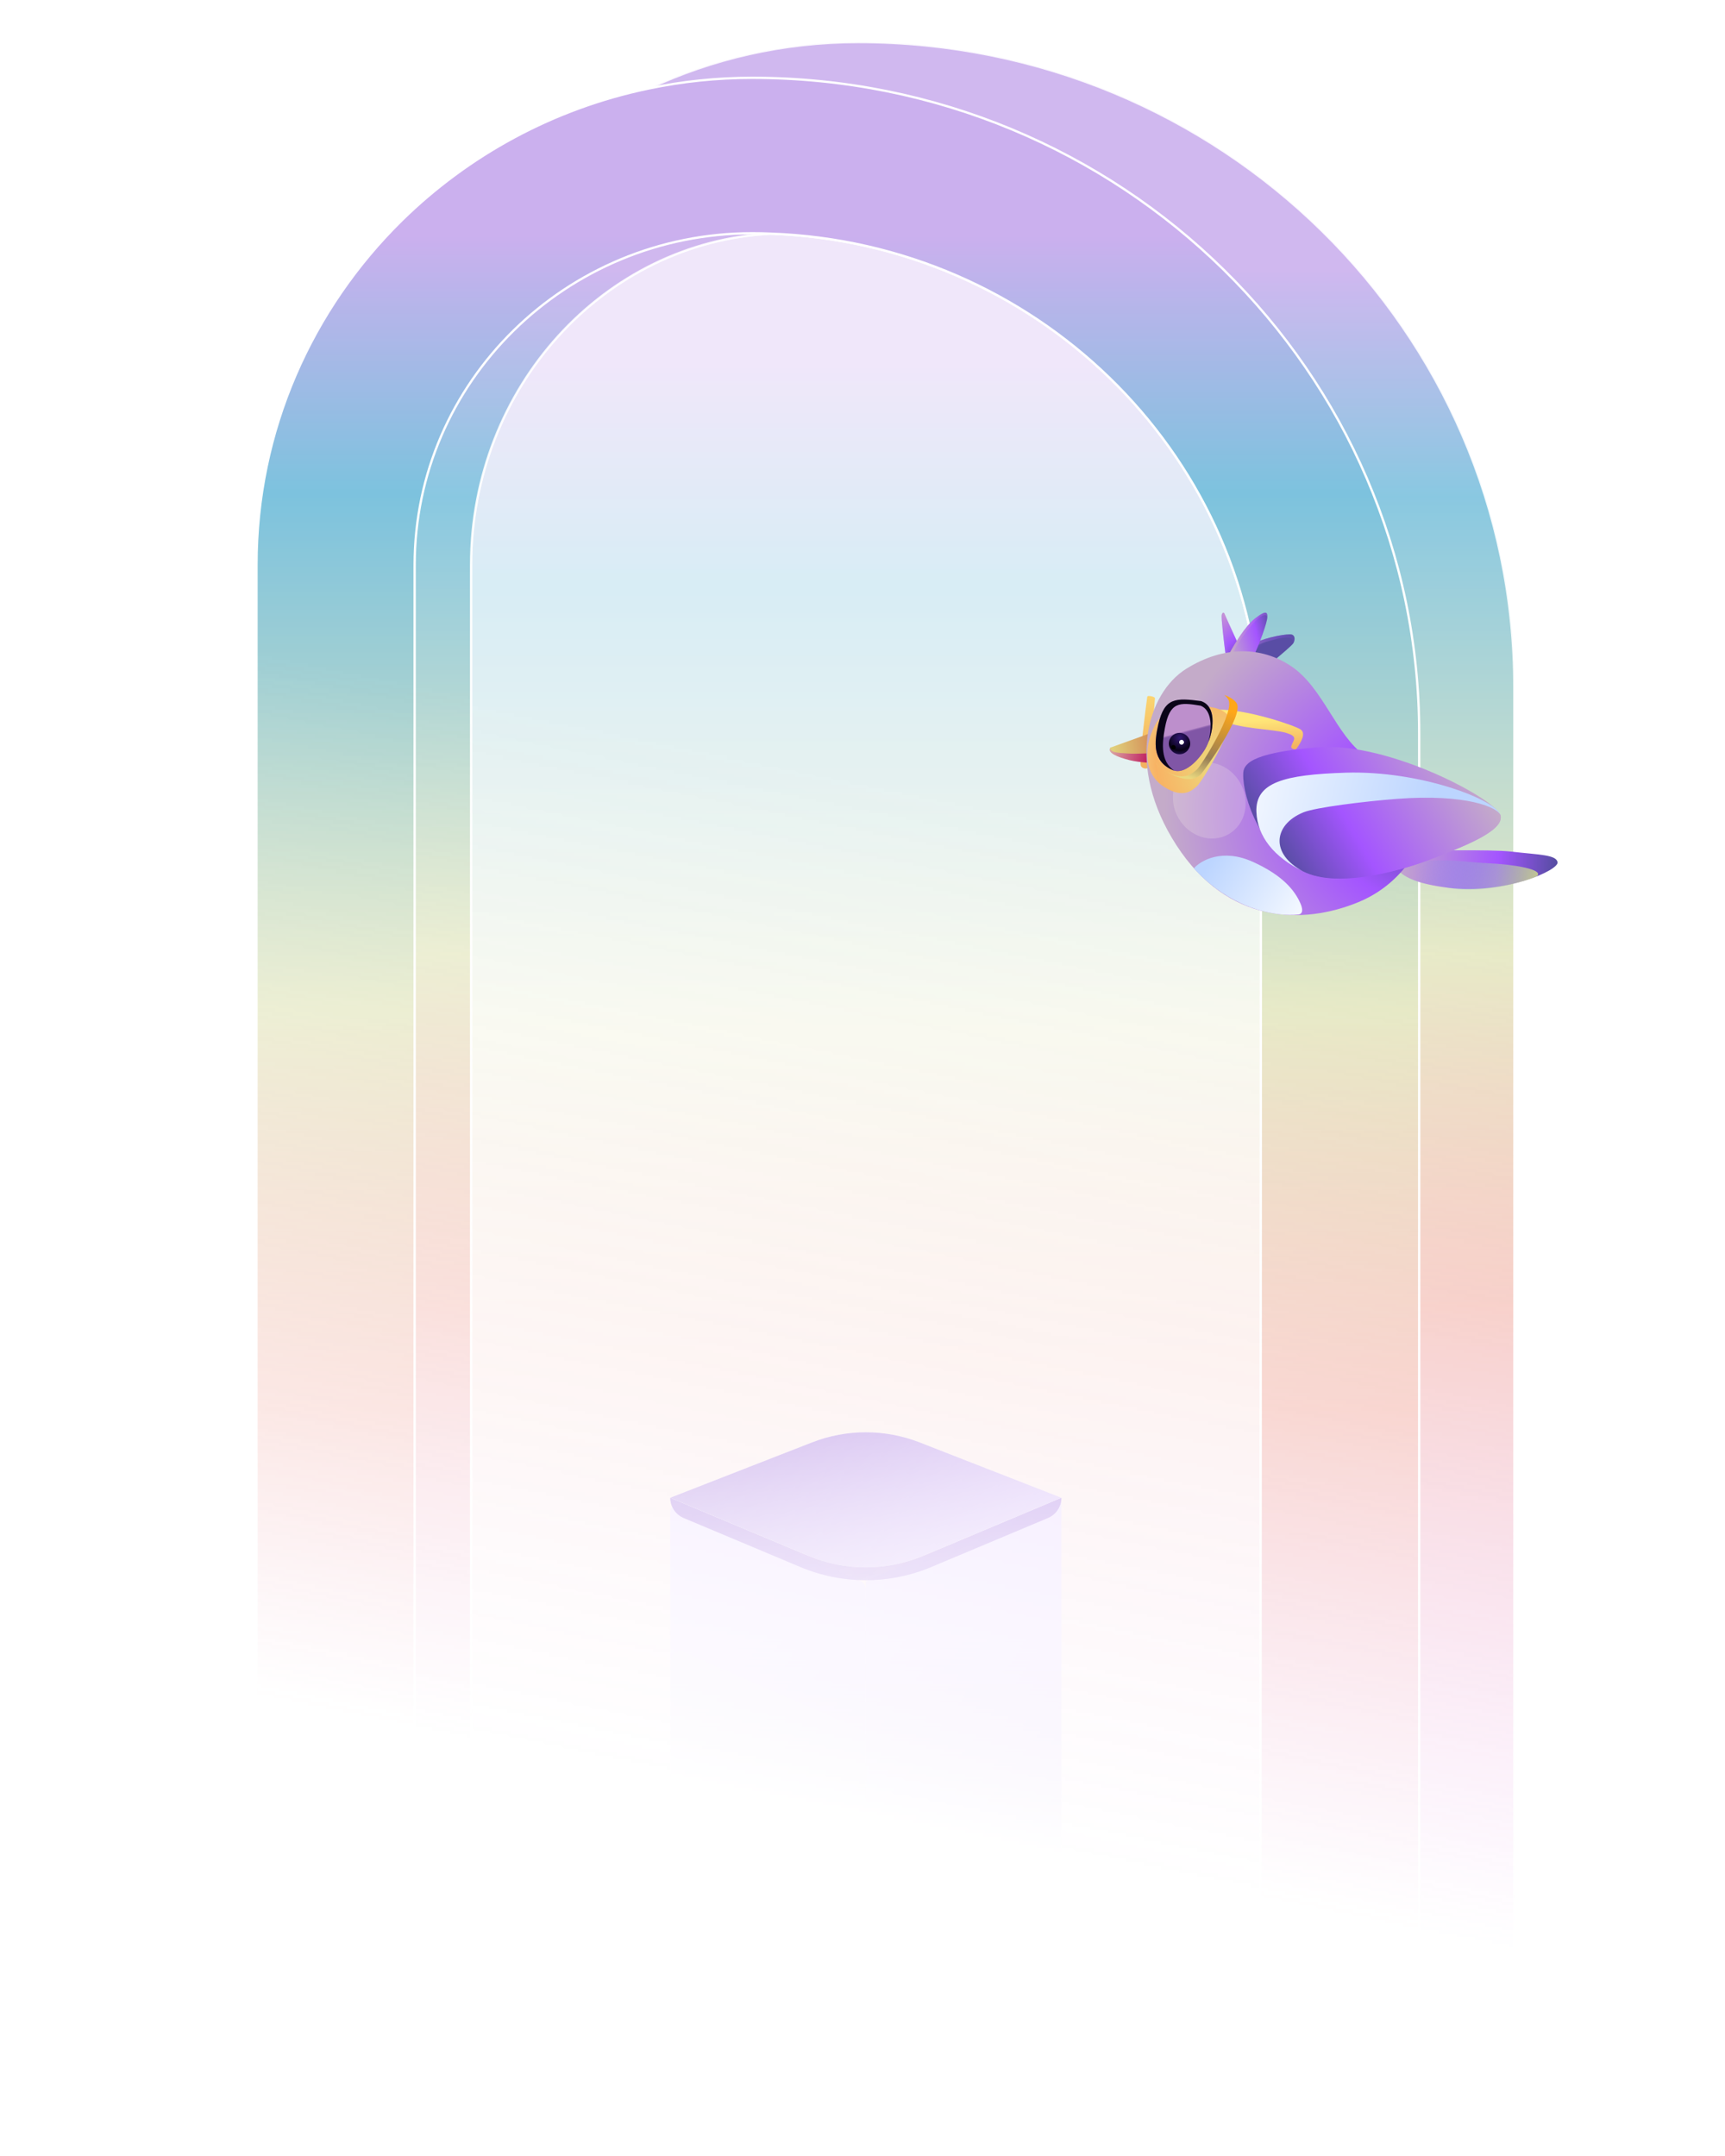 <svg width="485" height="606" viewBox="0 0 485 606" fill="none" xmlns="http://www.w3.org/2000/svg">
<mask id="mask0_8292_55857" style="mask-type:alpha" maskUnits="userSpaceOnUse" x="51" y="2" width="383" height="604">
<rect x="51" y="2" width="383" height="604" fill="url(#paint0_linear_8292_55857)"/>
</mask>
<g mask="url(#mask0_8292_55857)">
<g opacity="0.6">
<path opacity="0.6" d="M216.741 65.68C169.871 68.039 132.438 108.909 132.438 158.826V535.792L354.554 568.937V206.196C354.554 204.993 354.538 203.774 354.507 202.571C354.491 201.384 354.444 200.212 354.382 199.024C350.632 126.517 290.78 68.32 216.741 65.68Z" fill="url(#paint1_linear_8292_55857)" fill-opacity="0.5" stroke="white" stroke-width="0.645"/>
<path opacity="0.9" d="M104.211 146.546V535.792L132.442 535.792V158.826C132.442 108.909 169.876 68.039 216.745 65.68C290.784 68.32 350.637 126.517 354.387 199.024C354.449 200.212 354.496 201.384 354.512 202.571C354.543 203.774 354.559 204.993 354.559 206.196V568.937L399.022 613.12L425.77 599.918V193.119C425.754 92.989 343.169 11.826 241.305 11.826C220.229 11.826 200.263 16.497 182.421 24.872C168.22 31.496 155.362 40.479 144.363 51.291C119.553 75.679 104.211 109.362 104.211 146.561V146.546Z" fill="url(#paint2_linear_8292_55857)" stroke="white" stroke-width="0.645"/>
<path d="M72.117 158.825V546.726L116.565 528.427L116.581 516.891V158.825C116.581 107.409 159.139 65.569 211.461 65.569C213.227 65.569 214.977 65.601 216.726 65.679C290.765 68.319 350.618 126.516 354.368 199.024C354.43 200.211 354.477 201.383 354.493 202.57C354.524 203.773 354.539 204.992 354.539 206.195L354.368 600.995L399.019 614.275V206.195C399.019 104.409 315.059 21.871 211.477 21.871C201.509 21.871 191.792 22.902 182.418 24.871C155.592 30.433 131.626 43.619 112.925 61.976C87.709 86.77 72.117 121.001 72.117 158.825Z" fill="url(#paint3_linear_8292_55857)" stroke="white" stroke-width="0.645"/>
</g>
<path d="M351.211 542.863C351.211 547.797 348.259 552.253 343.716 554.177L255.187 591.672C247.397 594.971 238.602 594.971 230.812 591.672L142.283 554.177C137.74 552.253 134.788 547.797 134.788 542.863L230.812 583.532C238.602 586.831 247.397 586.831 255.187 583.532L351.211 542.863Z" fill="#8B50D4"/>
<path d="M351.211 542.863C351.211 547.797 348.259 552.253 343.716 554.177L255.187 591.672C247.397 594.971 238.602 594.971 230.812 591.672L142.283 554.177C137.74 552.253 134.788 547.797 134.788 542.863L230.812 583.532C238.602 586.831 247.397 586.831 255.187 583.532L351.211 542.863Z" fill="#C49AFA" fill-opacity="0.4"/>
<path d="M351.211 542.854L253.011 504.218C246.577 501.687 239.423 501.687 232.988 504.218L134.788 542.854L232.336 584.168C239.152 587.055 246.847 587.055 253.664 584.168L351.211 542.854Z" fill="url(#paint4_linear_8292_55857)"/>
<g filter="url(#filter0_d_8292_55857)">
<path opacity="0.3" d="M298.422 548.512L243.435 527.055L188.449 548.512L243.435 571.61L298.422 548.512Z" fill="url(#paint5_linear_8292_55857)"/>
<path d="M243.435 428.275C243.435 427.213 242.803 426.251 241.823 425.822L192.245 404.121C190.457 403.338 188.449 404.636 188.449 406.574V548.38L243.435 571.386L243.435 428.275Z" fill="url(#paint6_linear_8292_55857)"/>
<path d="M243.435 425.886L298.422 402.459V548.379L243.435 571.386V425.886Z" fill="url(#paint7_linear_8292_55857)"/>
<path d="M243.531 470.048C243.531 468.986 242.899 468.023 241.919 467.594L192.341 445.893C190.553 445.111 188.545 446.409 188.545 448.347V548.486L243.531 571.432L243.531 470.048Z" fill="#E1FE8D" fill-opacity="0.07"/>
<path d="M298.422 402.455C298.422 404.94 296.931 407.183 294.64 408.146L261.853 421.919C250.073 426.867 236.798 426.867 225.018 421.919L192.231 408.146C189.94 407.183 188.449 404.94 188.449 402.455L225.018 417.817C236.798 422.765 250.073 422.765 261.853 417.817L298.422 402.455Z" fill="url(#paint8_linear_8292_55857)"/>
<path d="M298.422 402.455C298.422 404.94 296.931 407.183 294.64 408.146L261.853 421.919C250.073 426.867 236.798 426.867 225.018 421.919L192.231 408.146C189.94 407.183 188.449 404.94 188.449 402.455L225.018 417.817C236.798 422.765 250.073 422.765 261.853 417.817L298.422 402.455Z" fill="#A97BE3" fill-opacity="0.4"/>
<path d="M298.422 402.457L258.562 386.903C248.835 383.107 238.036 383.107 228.309 386.903L188.449 402.457L227.32 418.786C237.627 423.116 249.243 423.116 259.551 418.786L298.422 402.457Z" fill="white"/>
<path d="M298.422 402.457L258.562 386.903C248.835 383.107 238.036 383.107 228.309 386.903L188.449 402.457L227.32 418.786C237.627 423.116 249.243 423.116 259.551 418.786L298.422 402.457Z" fill="url(#paint9_linear_8292_55857)"/>
</g>
</g>
<path d="M343.506 172.871C343.295 173.633 344.139 180.628 344.586 184.024L344.363 184.314L344.654 184.537L348.308 185.369L348.488 181.794C347.193 178.985 344.571 173.247 344.395 172.747C344.177 172.117 343.758 171.916 343.486 172.87L343.506 172.871Z" fill="url(#paint10_linear_8292_55857)"/>
<path d="M352.815 180.71C350.152 182.014 349.561 184.252 349.603 185.204L358.443 185.477C360.018 184.169 363.265 181.42 363.612 180.853C364.045 180.144 364.261 178.795 363.285 178.404C362.309 178.004 356.153 179.084 352.825 180.711L352.815 180.71Z" fill="url(#paint11_linear_8292_55857)"/>
<path opacity="0.3" d="M343.505 172.873C343.294 173.635 344.138 180.63 344.585 184.026L344.362 184.316L344.653 184.539L345.633 184.205L345.146 183.481C344.774 180.638 343.184 171.659 344.404 172.75C344.186 172.12 343.767 171.919 343.495 172.873L343.505 172.873Z" fill="url(#paint12_linear_8292_55857)"/>
<path opacity="0.3" d="M352.815 180.71C350.152 182.014 349.561 184.252 349.603 185.204C349.603 185.204 350.735 182.097 355.786 180.502C360.826 178.917 363.797 178.523 363.612 180.853C364.045 180.144 364.261 178.795 363.285 178.404C362.309 178.004 356.153 179.084 352.825 180.711L352.815 180.71Z" fill="url(#paint13_linear_8292_55857)"/>
<path d="M352.833 173.875C350.071 176.025 346.943 181.269 345.718 183.617L352.622 184.149C353.948 181.258 356.337 175.08 356.318 173.413C356.311 172.364 356.282 171.187 352.833 173.875Z" fill="url(#paint14_linear_8292_55857)"/>
<path opacity="0.3" d="M352.833 173.873C350.072 176.023 346.943 181.267 345.718 183.615L346.732 183.537C347.888 180.362 355.002 170.621 356.319 173.402C356.311 172.353 356.283 171.176 352.833 173.864L352.833 173.873Z" fill="url(#paint15_linear_8292_55857)"/>
<path d="M407.026 249.539C423.159 251.517 438.405 244.589 437.928 242.351C437.472 240.246 432.866 240.307 424.978 239.396C418.679 238.668 400.84 239.308 393.331 238.801C390.753 242.16 390.893 247.551 407.025 249.529L407.026 249.539Z" fill="url(#paint16_linear_8292_55857)"/>
<path d="M407.026 249.543C417.054 251.703 431.62 246.989 432.303 246.117C433.633 244.418 426.117 242.996 418.017 242.634C410.899 242.312 397.771 239.924 393.567 245.405C390.989 248.764 391.142 246.117 407.026 249.543Z" fill="url(#paint17_linear_8292_55857)"/>
<path d="M320.763 215.274C320.198 213.769 322.163 198.858 322.562 195.844C322.626 195.362 324.751 195.85 324.726 196.256C324.626 197.864 323.217 215.265 322.828 215.767C322.439 216.268 321.054 216.05 320.763 215.274Z" fill="url(#paint18_linear_8292_55857)"/>
<path d="M312.147 210.261L323.855 207.495L325.884 214.594C324.64 214.422 320.762 214.471 317.547 213.671C314.333 212.87 311.26 211.661 312.158 210.261L312.147 210.261Z" fill="url(#paint19_linear_8292_55857)"/>
<path d="M312.1 210.189L323.553 206.061L325.146 211.636C323.95 211.648 320.068 212.009 317.009 211.799C313.951 211.588 312.253 211.571 312.1 210.189Z" fill="url(#paint20_linear_8292_55857)"/>
<path d="M363.092 187.312C372.056 193.376 375.58 206.61 383.753 212.43C400.155 224.118 401.083 226.868 401.597 229.165C402.111 231.462 397.663 247.083 381.992 253.569C366.321 260.046 345.133 259.771 330.767 237.599C316.401 215.416 322.459 194.886 333.554 187.979C344.048 181.457 354.725 181.655 363.081 187.313L363.092 187.312Z" fill="url(#paint21_radial_8292_55857)"/>
<path d="M352.214 242.256C343.64 238.387 337.606 241.873 335.658 244.105C339.503 248.296 343.863 251.598 349.069 253.983C356.336 257.312 362.762 257.352 364.883 257.082C364.883 257.082 367.115 257.24 365.564 253.806C364.013 250.371 360.788 246.126 352.213 242.246L352.214 242.256Z" fill="url(#paint22_linear_8292_55857)"/>
<path d="M332.311 213.093C330.657 213.238 329.198 212.014 329.052 210.36C328.907 208.705 330.131 207.246 331.785 207.101C333.44 206.956 334.899 208.179 335.044 209.834C335.189 211.488 333.966 212.947 332.311 213.093Z" fill="url(#paint23_radial_8292_55857)"/>
<path opacity="0.2" d="M330.417 211.886C330.064 211.917 329.752 211.655 329.721 211.302C329.689 210.948 329.951 210.636 330.305 210.605C330.659 210.574 330.97 210.836 331.002 211.189C331.033 211.543 330.771 211.855 330.417 211.886Z" fill="white"/>
<path d="M332.663 210.357C332.31 210.388 331.998 210.126 331.967 209.772C331.936 209.419 332.197 209.107 332.551 209.076C332.905 209.045 333.217 209.306 333.248 209.66C333.279 210.014 333.017 210.326 332.663 210.357Z" fill="white"/>
<g opacity="0.2" filter="url(#filter1_f_8292_55857)">
<path d="M331.331 229.973C328.331 224.735 329.782 218.264 334.573 215.52C339.364 212.776 345.68 214.797 348.68 220.035C351.681 225.273 350.23 231.744 345.439 234.489C340.648 237.233 334.332 235.211 331.331 229.973Z" fill="#FFFCEA"/>
</g>
<path d="M361.608 206.022C357.807 204.864 348.558 205.074 342.124 202.071L343.082 199.49C351.31 199.576 364.096 203.98 365.672 205.054C367.249 206.129 365.845 208.606 364.549 210.409C364.162 210.947 362.861 210.442 363.043 209.804C363.574 207.934 365.204 207.117 361.608 206.022Z" fill="url(#paint24_linear_8292_55857)"/>
<g filter="url(#filter2_i_8292_55857)">
<path d="M330.908 194.095C328.071 194.344 326.537 196.501 325.213 198.305C321.781 204.061 320.955 212.426 327.239 216.457C332.913 220.096 335.392 217.224 336.526 216.315C337.659 215.407 347.48 199.854 345.302 196.541C343.125 193.229 335.99 193.649 330.908 194.095Z" fill="url(#paint25_radial_8292_55857)"/>
</g>
<path fill-rule="evenodd" clip-rule="evenodd" d="M344.209 195.353C345.79 195.929 347.046 196.693 347.693 197.676C349.87 200.989 338.68 216.472 337.712 217.555C336.213 219.233 332.912 220.092 327.238 216.452C325.582 215.39 324.459 214.112 323.764 212.678C324.517 214.136 325.65 215.429 327.236 216.447C332.454 219.794 334.97 217.633 336.222 216.558C336.332 216.464 336.432 216.378 336.523 216.305C337.656 215.397 347.477 199.844 345.299 196.531C345.018 196.103 344.649 195.711 344.209 195.353Z" fill="url(#paint26_linear_8292_55857)"/>
<path d="M329.805 216.501C332.914 217.794 336.828 213.927 338.848 210.515C340.767 207.276 342.824 198.769 337.669 197.078C330.551 196.148 327.416 196.077 325.678 203.584C324.484 208.738 324.04 214.105 329.805 216.501Z" fill="url(#paint27_linear_8292_55857)"/>
<path d="M329.805 216.501C332.914 217.794 336.828 213.927 338.848 210.515C340.767 207.276 342.824 198.769 337.669 197.078C330.551 196.148 327.416 196.077 325.678 203.584C324.484 208.738 324.04 214.105 329.805 216.501Z" fill="url(#paint28_linear_8292_55857)"/>
<path fill-rule="evenodd" clip-rule="evenodd" d="M330.069 216.596C329.98 216.568 329.892 216.536 329.805 216.499C324.04 214.103 324.484 208.736 325.678 203.582C327.416 196.075 330.551 196.146 337.669 197.076C341.966 198.485 341.251 204.632 339.783 208.515C340.737 204.765 340.884 199.671 337.568 198.371C331.557 197.379 328.914 197.272 327.537 204.582C326.669 209.189 326.337 213.979 330.069 216.596Z" fill="#0A0418"/>
<path d="M331.78 212.018C330.122 212.098 328.714 210.819 328.634 209.161C328.554 207.504 329.833 206.095 331.491 206.015C333.149 205.936 334.557 207.215 334.637 208.872C334.716 210.53 333.437 211.938 331.78 212.018Z" fill="url(#paint29_radial_8292_55857)"/>
<path d="M329.936 210.732C329.581 210.749 329.28 210.476 329.263 210.121C329.246 209.767 329.52 209.466 329.874 209.449C330.228 209.432 330.529 209.705 330.546 210.06C330.564 210.414 330.29 210.715 329.936 210.732Z" fill="black"/>
<path d="M332.237 209.285C331.882 209.302 331.581 209.028 331.564 208.674C331.547 208.32 331.82 208.019 332.175 208.002C332.529 207.985 332.83 208.258 332.847 208.612C332.864 208.967 332.591 209.268 332.237 209.285Z" fill="white"/>
<path d="M332.237 209.285C331.882 209.302 331.581 209.028 331.564 208.674C331.547 208.32 331.82 208.019 332.175 208.002C332.529 207.985 332.83 208.258 332.847 208.612C332.864 208.967 332.591 209.268 332.237 209.285Z" fill="white"/>
<path d="M370.686 210.057C390.704 208.51 421.26 224.997 421.938 229.383C422.625 233.774 410.828 238.195 403.974 240.887C396.873 243.679 377.229 250.11 366.385 244.928C354.744 239.372 349.357 224.419 349.544 217.523C349.602 215.229 350.667 211.604 370.68 210.065L370.686 210.057Z" fill="url(#paint30_linear_8292_55857)"/>
<path d="M392.726 224.361C412.744 222.814 421.583 227.1 421.944 229.375C422.631 233.767 411.587 237.784 402.734 241.363C395.91 244.118 376.463 250.138 366.391 244.921C357.194 240.164 357.544 234.725 366.463 228.349C369.442 226.215 383.757 225.055 392.734 224.367L392.726 224.361Z" fill="url(#paint31_linear_8292_55857)"/>
<path fill-rule="evenodd" clip-rule="evenodd" d="M353.245 228.231C352.952 219.897 361.08 217.76 378.315 217.204C399.263 216.525 420.995 224.885 421.928 229.296C421.381 227.009 412.371 223.049 392.586 224.579C383.609 225.267 369.846 226.968 366.458 228.357C357.913 231.858 357.193 240.149 366.361 244.91C358.265 241.035 353.491 235.108 353.253 228.238" fill="url(#paint32_linear_8292_55857)"/>
<defs>
<filter id="filter0_d_8292_55857" x="80.334" y="294.502" width="326.203" height="403.782" filterUnits="userSpaceOnUse" color-interpolation-filters="sRGB">
<feFlood flood-opacity="0" result="BackgroundImageFix"/>
<feColorMatrix in="SourceAlpha" type="matrix" values="0 0 0 0 0 0 0 0 0 0 0 0 0 0 0 0 0 0 127 0" result="hardAlpha"/>
<feOffset dy="18.56"/>
<feGaussianBlur stdDeviation="54.057"/>
<feComposite in2="hardAlpha" operator="out"/>
<feColorMatrix type="matrix" values="0 0 0 0 0.663 0 0 0 0 0.544 0 0 0 0 0.844 0 0 0 0.21 0"/>
<feBlend mode="normal" in2="BackgroundImageFix" result="effect1_dropShadow_8292_55857"/>
<feBlend mode="normal" in="SourceGraphic" in2="effect1_dropShadow_8292_55857" result="shape"/>
</filter>
<filter id="filter1_f_8292_55857" x="323.622" y="208.149" width="32.766" height="33.711" filterUnits="userSpaceOnUse" color-interpolation-filters="sRGB">
<feFlood flood-opacity="0" result="BackgroundImageFix"/>
<feBlend mode="normal" in="SourceGraphic" in2="BackgroundImageFix" result="shape"/>
<feGaussianBlur stdDeviation="3.073" result="effect1_foregroundBlur_8292_55857"/>
</filter>
<filter id="filter2_i_8292_55857" x="322.568" y="193.795" width="23.048" height="29.155" filterUnits="userSpaceOnUse" color-interpolation-filters="sRGB">
<feFlood flood-opacity="0" result="BackgroundImageFix"/>
<feBlend mode="normal" in="SourceGraphic" in2="BackgroundImageFix" result="shape"/>
<feColorMatrix in="SourceAlpha" type="matrix" values="0 0 0 0 0 0 0 0 0 0 0 0 0 0 0 0 0 0 127 0" result="hardAlpha"/>
<feOffset dy="4.698"/>
<feGaussianBlur stdDeviation="2.349"/>
<feComposite in2="hardAlpha" operator="arithmetic" k2="-1" k3="1"/>
<feColorMatrix type="matrix" values="0 0 0 0 1 0 0 0 0 1 0 0 0 0 1 0 0 0 0.25 0"/>
<feBlend mode="normal" in2="shape" result="effect1_innerShadow_8292_55857"/>
</filter>
<linearGradient id="paint0_linear_8292_55857" x1="228" y1="215.5" x2="170.549" y2="500.856" gradientUnits="userSpaceOnUse">
<stop stop-color="#D9D9D9"/>
<stop offset="0.987" stop-color="#737373" stop-opacity="0"/>
</linearGradient>
<linearGradient id="paint1_linear_8292_55857" x1="243.496" y1="549.944" x2="243.496" y2="74.585" gradientUnits="userSpaceOnUse">
<stop stop-color="#DB67ED"/>
<stop offset="0.35" stop-color="#E97563"/>
<stop offset="0.55" stop-color="#D1D693"/>
<stop offset="0.81" stop-color="#269AC8"/>
<stop offset="0.94" stop-color="#A97BE3"/>
</linearGradient>
<linearGradient id="paint2_linear_8292_55857" x1="265.154" y1="540.057" x2="265.154" y2="45.696" gradientUnits="userSpaceOnUse">
<stop stop-color="#DB67ED"/>
<stop offset="0.35" stop-color="#E97563"/>
<stop offset="0.55" stop-color="#D1D693"/>
<stop offset="0.81" stop-color="#269AC8"/>
<stop offset="0.94" stop-color="#A97BE3"/>
</linearGradient>
<linearGradient id="paint3_linear_8292_55857" x1="235.568" y1="591.918" x2="235.568" y2="32.354" gradientUnits="userSpaceOnUse">
<stop stop-color="#DB67ED"/>
<stop offset="0.35" stop-color="#E97563"/>
<stop offset="0.55" stop-color="#D1D693"/>
<stop offset="0.81" stop-color="#269AC8"/>
<stop offset="0.94" stop-color="#A97BE3"/>
</linearGradient>
<linearGradient id="paint4_linear_8292_55857" x1="214.616" y1="488.749" x2="267.835" y2="615.587" gradientUnits="userSpaceOnUse">
<stop stop-color="#945ADD"/>
<stop offset="0.877" stop-color="#B88EED" stop-opacity="0.4"/>
</linearGradient>
<linearGradient id="paint5_linear_8292_55857" x1="229.013" y1="521.243" x2="255.68" y2="585.324" gradientUnits="userSpaceOnUse">
<stop stop-color="#5E67ED"/>
<stop offset="0.877" stop-color="#A97BE3"/>
</linearGradient>
<linearGradient id="paint6_linear_8292_55857" x1="243.435" y1="419.394" x2="243.435" y2="571.386" gradientUnits="userSpaceOnUse">
<stop offset="0.15" stop-color="#E8D5FF"/>
<stop offset="0.825" stop-color="#A97BE3"/>
<stop offset="1" stop-color="#9966DA"/>
</linearGradient>
<linearGradient id="paint7_linear_8292_55857" x1="243.435" y1="419.394" x2="243.435" y2="571.386" gradientUnits="userSpaceOnUse">
<stop offset="0.15" stop-color="#E8D5FF"/>
<stop offset="0.825" stop-color="#A97BE3"/>
<stop offset="1" stop-color="#9966DA"/>
</linearGradient>
<linearGradient id="paint8_linear_8292_55857" x1="229.013" y1="398.907" x2="239.965" y2="442.02" gradientUnits="userSpaceOnUse">
<stop stop-color="#874BD2"/>
<stop offset="0.877" stop-color="#A97BE3" stop-opacity="0.6"/>
</linearGradient>
<linearGradient id="paint9_linear_8292_55857" x1="229.013" y1="375.189" x2="255.68" y2="439.27" gradientUnits="userSpaceOnUse">
<stop stop-color="#905AD3"/>
<stop offset="0.877" stop-color="#C59DF8" stop-opacity="0.6"/>
</linearGradient>
<linearGradient id="paint10_linear_8292_55857" x1="337.654" y1="171.05" x2="353.332" y2="188.474" gradientUnits="userSpaceOnUse">
<stop stop-color="#E0C5B2"/>
<stop offset="0.54" stop-color="#A455FF"/>
<stop offset="0.82" stop-color="#594DA5"/>
</linearGradient>
<linearGradient id="paint11_linear_8292_55857" x1="342.706" y1="166.518" x2="358.375" y2="183.943" gradientUnits="userSpaceOnUse">
<stop stop-color="#C4ABC9" stop-opacity="0.58"/>
<stop offset="0.54" stop-color="#A455FF"/>
<stop offset="0.82" stop-color="#594DA5"/>
</linearGradient>
<linearGradient id="paint12_linear_8292_55857" x1="343.398" y1="178.517" x2="345.643" y2="178.19" gradientUnits="userSpaceOnUse">
<stop stop-color="#A455FF"/>
<stop offset="1" stop-color="#C4ABC9"/>
</linearGradient>
<linearGradient id="paint13_linear_8292_55857" x1="349.119" y1="185.19" x2="367.67" y2="176.149" gradientUnits="userSpaceOnUse">
<stop stop-color="#E0C5B2"/>
<stop offset="0.54" stop-color="#A455FF"/>
<stop offset="0.82" stop-color="#594DA5"/>
</linearGradient>
<linearGradient id="paint14_linear_8292_55857" x1="344.397" y1="180.688" x2="360.986" y2="176.416" gradientUnits="userSpaceOnUse">
<stop stop-color="#C4ABC9"/>
<stop offset="0.54" stop-color="#A455FF"/>
<stop offset="0.82" stop-color="#594DA5"/>
</linearGradient>
<linearGradient id="paint15_linear_8292_55857" x1="344.267" y1="179.776" x2="360.752" y2="175.242" gradientUnits="userSpaceOnUse">
<stop stop-color="#E0C5B2"/>
<stop offset="1" stop-color="#A455FF"/>
</linearGradient>
<linearGradient id="paint16_linear_8292_55857" x1="436.66" y1="248.586" x2="391.188" y2="245.019" gradientUnits="userSpaceOnUse">
<stop stop-color="#594DA5"/>
<stop offset="0.35" stop-color="#A455FF"/>
<stop offset="1" stop-color="#C4ABC9"/>
</linearGradient>
<linearGradient id="paint17_linear_8292_55857" x1="440.815" y1="250.42" x2="397.944" y2="243.565" gradientUnits="userSpaceOnUse">
<stop stop-color="#F9F96A"/>
<stop offset="1" stop-color="#5694FF" stop-opacity="0"/>
</linearGradient>
<linearGradient id="paint18_linear_8292_55857" x1="323.251" y1="214.642" x2="324.801" y2="186.049" gradientUnits="userSpaceOnUse">
<stop stop-color="#F3B261"/>
<stop offset="1" stop-color="#FFE678"/>
</linearGradient>
<linearGradient id="paint19_linear_8292_55857" x1="324.133" y1="213.469" x2="310.177" y2="209.699" gradientUnits="userSpaceOnUse">
<stop stop-color="#241155"/>
<stop offset="0.03" stop-color="#BE145A"/>
<stop offset="1" stop-color="#E0C5B2"/>
</linearGradient>
<linearGradient id="paint20_linear_8292_55857" x1="324.189" y1="208.893" x2="312.934" y2="210.53" gradientUnits="userSpaceOnUse">
<stop offset="0.03" stop-color="#D48E58"/>
<stop offset="1" stop-color="#E0D07B"/>
</linearGradient>
<radialGradient id="paint21_radial_8292_55857" cx="0" cy="0" r="1" gradientUnits="userSpaceOnUse" gradientTransform="translate(398.083 230) rotate(-167.706) scale(70.881 66.245)">
<stop stop-color="#594DA5"/>
<stop offset="0.35" stop-color="#A455FF"/>
<stop offset="1" stop-color="#C4ABC9"/>
</radialGradient>
<linearGradient id="paint22_linear_8292_55857" x1="368.567" y1="263.479" x2="338.452" y2="244.942" gradientUnits="userSpaceOnUse">
<stop offset="0.01" stop-color="white"/>
<stop offset="1" stop-color="#BCD5FF"/>
</linearGradient>
<radialGradient id="paint23_radial_8292_55857" cx="0" cy="0" r="1" gradientUnits="userSpaceOnUse" gradientTransform="translate(332.086 208.532) rotate(164.334) scale(6.544 6.544)">
<stop stop-color="#311772"/>
<stop offset="0.53" stop-color="#080216"/>
<stop offset="0.82" stop-color="#311772"/>
</radialGradient>
<linearGradient id="paint24_linear_8292_55857" x1="353.754" y1="210.711" x2="353.165" y2="202.501" gradientUnits="userSpaceOnUse">
<stop stop-color="#F3B261"/>
<stop offset="1" stop-color="#FFE678"/>
</linearGradient>
<radialGradient id="paint25_radial_8292_55857" cx="0" cy="0" r="1" gradientUnits="userSpaceOnUse" gradientTransform="translate(345.211 210.822) rotate(-147.748) scale(46.433 41.97)">
<stop stop-color="#EAE181"/>
<stop offset="0.451" stop-color="#F8B364"/>
<stop offset="0.743" stop-color="#ECF1B3"/>
<stop offset="1" stop-color="#FFF6D0"/>
</radialGradient>
<linearGradient id="paint26_linear_8292_55857" x1="346.762" y1="200.167" x2="339.197" y2="220.369" gradientUnits="userSpaceOnUse">
<stop stop-color="#FFA718"/>
<stop offset="0.677" stop-color="#977E55"/>
<stop offset="1" stop-color="#EAD87E"/>
</linearGradient>
<linearGradient id="paint27_linear_8292_55857" x1="328.559" y1="199.557" x2="333.196" y2="217.075" gradientUnits="userSpaceOnUse">
<stop offset="0.38" stop-color="#BC88CD"/>
<stop offset="0.415" stop-color="#3C0082"/>
</linearGradient>
<linearGradient id="paint28_linear_8292_55857" x1="328.559" y1="199.557" x2="333.196" y2="217.075" gradientUnits="userSpaceOnUse">
<stop offset="0.38" stop-color="#C4ABC9" stop-opacity="0.2"/>
<stop offset="0.415" stop-color="#C4ABC9" stop-opacity="0.5"/>
</linearGradient>
<radialGradient id="paint29_radial_8292_55857" cx="0" cy="0" r="1" gradientUnits="userSpaceOnUse" gradientTransform="translate(331.685 207.446) rotate(166.595) scale(6.538)">
<stop stop-color="#311772"/>
<stop offset="0.53" stop-color="#080216"/>
<stop offset="0.82" stop-color="#311772"/>
</radialGradient>
<linearGradient id="paint30_linear_8292_55857" x1="358.275" y1="239.894" x2="410.236" y2="209.312" gradientUnits="userSpaceOnUse">
<stop stop-color="#594DA5"/>
<stop offset="0.35" stop-color="#A455FF"/>
<stop offset="1" stop-color="#C4ABC9"/>
</linearGradient>
<linearGradient id="paint31_linear_8292_55857" x1="364.799" y1="247.546" x2="415.25" y2="217.853" gradientUnits="userSpaceOnUse">
<stop stop-color="#594DA5"/>
<stop offset="0.35" stop-color="#A455FF"/>
<stop offset="1" stop-color="#C4ABC9"/>
</linearGradient>
<linearGradient id="paint32_linear_8292_55857" x1="339.356" y1="216.692" x2="401.211" y2="231.258" gradientUnits="userSpaceOnUse">
<stop offset="0.01" stop-color="white"/>
<stop offset="1" stop-color="#BCD5FF"/>
</linearGradient>
</defs>
</svg>
